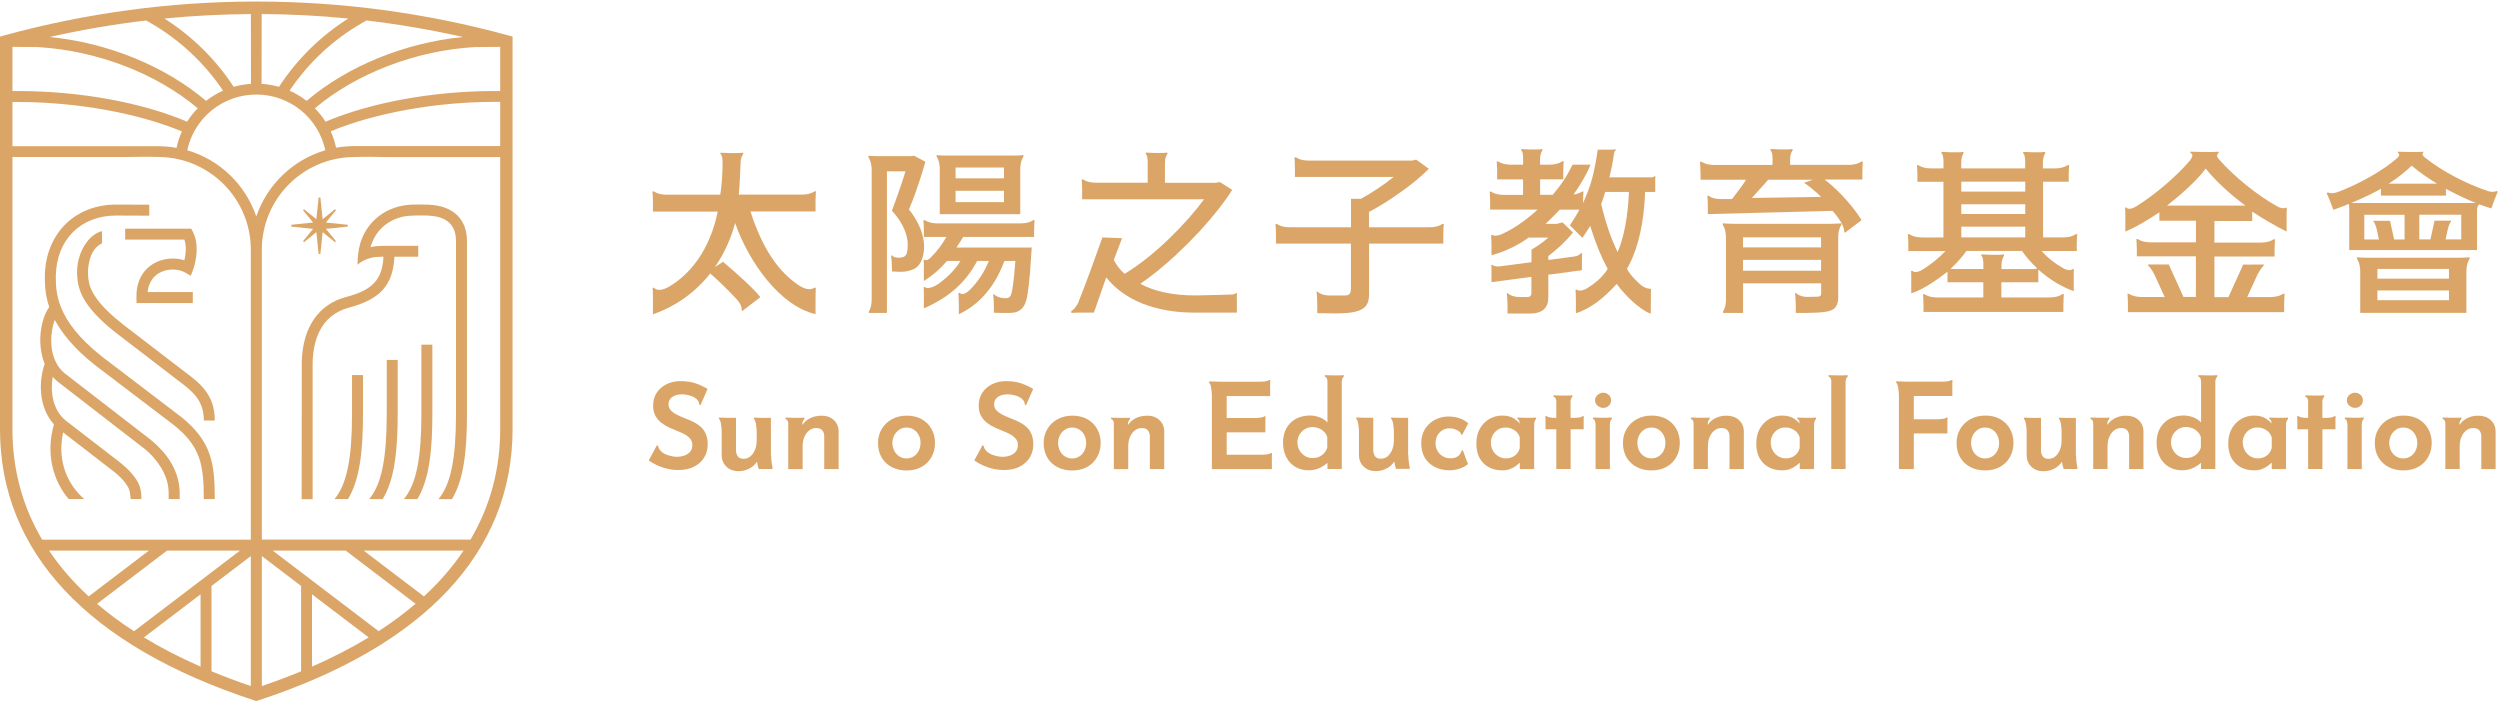<svg width="193" height="55" viewBox="0 0 193 55" fill="none" xmlns="http://www.w3.org/2000/svg">
<g clip-path="url(#clip0_3535_1193)">
<path d="M24.17 17.668L23.395 18.619L23.473 18.696L24.423 17.921L24.599 19.605H24.733L24.908 17.921L25.859 18.696L25.936 18.619L25.161 17.668L26.845 17.493V17.353L25.161 17.178L25.936 16.227L25.859 16.15L24.908 16.925L24.733 15.246H24.599L24.423 16.925L23.473 16.15L23.395 16.227L24.17 17.178L22.486 17.353V17.493L24.17 17.668Z" fill="#DAA567"/>
<path d="M9.384 24.955C6.905 22.988 6.838 21.908 6.796 21.195C6.781 20.958 6.796 20.731 6.833 20.509C6.951 19.698 7.246 19.099 7.876 18.773V17.844C7.101 18.03 6.373 18.872 6.084 19.977C6.084 19.992 6.079 20.003 6.073 20.018C5.97 20.405 5.929 20.86 5.955 21.252C6.017 22.301 6.301 23.592 8.867 25.627L13.67 29.314C14.827 30.177 15.736 30.863 15.736 32.464H16.583C16.583 30.44 15.416 29.562 14.182 28.643L9.389 24.966L9.384 24.955Z" fill="#DAA567"/>
<path d="M9.663 17.648V18.495H14.234C14.42 19.038 14.332 19.678 14.234 20.091C13.464 19.849 12.54 19.936 11.838 20.36C10.97 20.876 10.505 21.806 10.531 22.983L10.541 23.396H14.885V22.549H11.393C11.466 21.889 11.765 21.387 12.266 21.088C12.948 20.685 13.8 20.758 14.296 21.041L14.73 21.289L14.905 20.825C14.931 20.758 15.53 19.125 14.885 17.881L14.766 17.654H9.658L9.663 17.648Z" fill="#DAA567"/>
<path d="M4.163 32.769C3.507 35.046 4.112 37.122 5.299 38.527H6.508C5.299 37.494 4.365 35.671 4.876 33.383L8.186 35.94C9.095 36.606 9.643 37.102 9.942 37.716C10.02 37.918 10.072 38.176 10.077 38.527H10.918C10.918 37.964 10.841 37.613 10.665 37.262C10.309 36.596 9.694 35.996 8.698 35.263L5.031 32.433C4.05 31.602 3.879 30.197 4.07 29.092C4.168 29.205 4.277 29.314 4.396 29.417L11.28 34.742C12.013 35.372 13.015 36.585 13.02 38.042C13.02 38.083 13.02 38.424 13.02 38.527H13.873C13.873 38.45 13.873 38.289 13.873 38.284C13.929 36.255 12.742 34.927 11.915 34.194C11.796 34.091 11.688 33.998 11.59 33.915L4.984 28.813C4.168 28.121 3.972 27.124 3.957 26.406C3.941 25.74 4.065 25.125 4.23 24.697C4.783 25.735 5.728 26.917 7.35 28.198L13.387 32.789C15.489 34.447 15.732 35.883 15.732 38.527H16.579C16.579 35.852 16.388 34.075 13.909 32.123H13.903L7.871 27.527C4.308 24.712 4.308 22.569 4.308 21.293C4.36 18.509 6.229 16.64 8.951 16.64C9.493 16.64 11.523 16.65 11.523 16.65V15.803C11.523 15.803 9.493 15.793 8.951 15.793C5.78 15.793 3.523 18.045 3.461 21.283C3.461 21.877 3.461 22.703 3.802 23.7C3.363 24.289 3.079 25.373 3.11 26.422C3.125 26.907 3.208 27.506 3.451 28.09C2.986 29.386 2.955 31.431 4.163 32.758V32.769Z" fill="#DAA567"/>
<path d="M33.425 15.824C33.053 15.777 31.731 15.772 31.447 15.824C29.686 15.994 27.904 17.285 27.651 19.604C27.62 19.847 27.605 20.131 27.594 20.436C27.791 20.271 28.038 20.11 28.312 20.012C28.56 19.919 28.793 19.857 29.076 19.837C29.185 19.826 29.345 19.821 29.422 19.821H29.603C29.603 19.821 29.593 19.986 29.588 20.059C29.433 21.68 28.658 22.414 26.727 22.925C24.604 23.488 23.396 25.234 23.297 27.847L23.287 38.537H24.134V28.198C24.134 26.509 24.619 24.366 26.944 23.746C29.35 23.106 30.337 22.026 30.45 19.821H32.289V18.974H29.903C29.578 18.974 29.118 18.985 28.813 19.036C28.756 19.047 28.694 19.062 28.632 19.078C28.627 19.078 28.622 19.078 28.617 19.078C28.617 19.078 28.612 19.078 28.607 19.078C29.004 17.626 30.182 16.857 31.344 16.686C31.369 16.681 31.437 16.671 31.53 16.666C31.587 16.666 31.638 16.655 31.695 16.655C32.17 16.63 32.991 16.609 33.456 16.681C34.597 16.826 35.202 17.477 35.202 18.597V26.628V31.979C35.202 35.372 34.804 37.406 33.849 38.532H34.892C35.811 37.029 36.049 34.767 36.049 31.979V18.597C36.049 16.996 35.072 15.989 33.42 15.829L33.425 15.824Z" fill="#DAA567"/>
<path d="M32.531 31.973C32.531 35.366 32.133 37.401 31.178 38.527H32.221C33.14 37.024 33.378 34.762 33.378 31.973V26.607H32.531V31.973Z" fill="#DAA567"/>
<path d="M29.855 31.974C29.855 35.367 29.457 37.401 28.502 38.527H29.545C30.465 37.024 30.702 34.762 30.702 31.974V27.785H29.855V31.974Z" fill="#DAA567"/>
<path d="M27.176 31.973C27.176 35.366 26.778 37.401 25.823 38.527H26.866C27.785 37.024 28.023 34.762 28.023 31.973V28.957H27.176V31.973Z" fill="#DAA567"/>
<path d="M39.219 2.727C32.888 0.997 26.349 0.119 19.785 0.119C13.221 0.119 6.683 0.997 0.356 2.727L0 2.825V33.141C0 42.623 6.791 49.864 19.635 54.073L19.785 54.119L19.935 54.073C32.784 49.864 39.57 42.623 39.57 33.141V2.825L39.214 2.727H39.219ZM28.286 1.581C30.796 1.875 33.285 2.304 35.749 2.856C31.266 3.295 26.83 5.098 23.669 7.788C23.266 7.473 22.827 7.21 22.357 6.998C23.793 4.855 25.709 3.058 27.95 1.777L28.286 1.581ZM20.209 1.085C22.44 1.095 24.666 1.209 26.886 1.431C24.748 2.779 22.92 4.586 21.536 6.704C21.107 6.58 20.658 6.502 20.193 6.471L20.203 1.085H20.209ZM19.367 1.085L19.377 6.471C18.918 6.502 18.468 6.58 18.04 6.704C16.661 4.586 14.827 2.784 12.689 1.431C14.905 1.214 17.136 1.1 19.367 1.085ZM11.29 1.581L11.625 1.777C13.861 3.063 15.783 4.86 17.218 6.998C16.748 7.21 16.309 7.473 15.907 7.788C12.746 5.098 8.31 3.295 3.827 2.856C6.29 2.304 8.785 1.875 11.29 1.581ZM0.961 3.616L2.949 3.636C7.489 3.905 12.054 5.661 15.266 8.357C14.956 8.672 14.683 9.018 14.445 9.395C10.954 7.907 6.125 7.029 1.441 7.029H0.961V3.616ZM0.961 7.876H1.441C5.919 7.876 10.696 8.744 14.042 10.149C13.861 10.546 13.722 10.97 13.629 11.409C13.619 11.409 13.608 11.409 13.603 11.409C13.226 11.342 12.834 11.3 12.193 11.285H0.961V7.881V7.876ZM3.786 42.509H11.491L6.848 46.042C5.65 44.937 4.627 43.759 3.791 42.509H3.786ZM7.494 46.615L12.891 42.509H18.525L10.345 48.733C9.312 48.061 8.361 47.359 7.494 46.615ZM15.483 51.465C13.898 50.767 12.441 50.019 11.109 49.208L15.483 45.882V51.465ZM19.362 52.962C18.308 52.606 17.296 52.224 16.33 51.826V45.236L19.362 42.928V52.962ZM19.362 41.662H3.254C1.735 39.09 0.961 36.24 0.961 33.141V12.121H9.559C10.277 12.111 11.532 12.09 12.395 12.121C16.253 12.225 19.362 15.391 19.362 19.269V41.652V41.662ZM19.785 16.713C18.954 14.254 16.955 12.328 14.455 11.6C14.992 9.111 17.182 7.303 19.785 7.298C22.388 7.298 24.583 9.111 25.115 11.6C22.615 12.333 20.617 14.259 19.785 16.713ZM23.245 51.826C22.28 52.224 21.267 52.606 20.214 52.962V42.928L23.245 45.236V51.826ZM24.087 51.465V45.882L28.462 49.208C27.129 50.019 25.673 50.767 24.087 51.465ZM29.231 48.727L21.05 42.504H26.685L32.082 46.61C31.214 47.349 30.264 48.056 29.231 48.727ZM32.727 46.042L28.079 42.509H35.785C34.948 43.759 33.926 44.937 32.727 46.042ZM38.615 33.136C38.615 36.234 37.84 39.085 36.322 41.657H20.214V19.274C20.214 15.391 23.323 12.225 27.181 12.127C28.043 12.09 29.298 12.111 30.016 12.127H38.615V33.141V33.136ZM38.615 11.274H27.382C26.747 11.29 26.349 11.331 25.972 11.398C25.972 11.398 25.952 11.398 25.946 11.398C25.848 10.959 25.714 10.536 25.533 10.138C28.88 8.734 33.657 7.866 38.135 7.866H38.615V11.269V11.274ZM38.615 7.029H38.135C33.445 7.029 28.622 7.912 25.131 9.395C24.893 9.018 24.619 8.672 24.309 8.357C27.522 5.661 32.087 3.905 36.627 3.636L38.615 3.616V7.029Z" fill="#DAA567"/>
<path d="M62.873 14.776C62.873 14.776 62.589 15.024 61.891 15.024C61.886 15.024 57.032 15.024 57.032 15.024L57.078 14.497C57.088 14.286 57.109 13.991 57.109 13.991C57.14 13.459 57.171 12.638 57.171 12.638C57.171 12.111 57.362 11.92 57.362 11.92L57.372 11.91V11.791H57.336C56.897 11.858 55.663 11.791 55.653 11.791H55.622V11.905L55.637 11.915C55.746 11.972 55.782 12.266 55.782 12.524V12.591C55.782 13.444 55.725 14.218 55.606 15.029C55.606 15.029 51.48 15.029 51.475 15.029C50.782 15.029 50.498 14.786 50.493 14.781H50.483L50.369 14.776V14.807C50.369 14.807 50.406 15.132 50.406 15.633V16.336H55.41C55.1 17.864 54.207 20.617 51.64 22.141L51.619 22.151C50.793 22.611 50.509 22.234 50.509 22.229L50.498 22.218H50.385V22.254C50.4 22.316 50.406 22.605 50.406 23.065V24.263L50.447 24.248C52.213 23.623 53.685 22.564 54.831 21.113C55.41 21.614 56.159 22.337 56.742 22.962C56.789 23.014 56.835 23.065 56.882 23.112C57.352 23.654 57.248 23.922 57.248 23.928V23.943L57.3 24.01L58.7 22.941L58.679 22.915C58.188 22.285 56.887 21.108 55.833 20.225L55.818 20.209L55.193 20.617C55.89 19.605 56.427 18.438 56.753 17.219C57.3 18.789 58.163 20.328 59.175 21.573C60.352 23.014 61.649 23.938 62.924 24.243L62.96 24.253V23.313V23.261C62.96 23.261 62.96 22.368 62.976 22.249V22.213H62.873H62.862C62.862 22.213 62.501 22.538 61.767 22.089L61.711 22.053C60.068 20.989 58.829 19.114 57.935 16.325H62.96V15.432C62.966 15.045 62.991 14.802 62.991 14.802V14.771H62.878H62.867L62.873 14.776Z" fill="#DAA567"/>
<path d="M70.17 16.166C70.34 15.794 70.51 15.324 70.686 14.849L70.764 14.617C71.063 13.795 71.44 12.489 71.44 12.489L70.557 12.014L70.371 12.055H67.696C67.314 12.05 67.076 12.024 67.076 12.024H67.045V12.138V12.148C67.045 12.148 67.298 12.447 67.293 13.155V23.159C67.278 23.768 67.076 24.037 67.076 24.042V24.052L67.071 24.161H68.471V13.227H69.906C69.622 14.198 68.858 16.264 68.858 16.264L68.868 16.279C69.757 17.23 70.077 18.227 70.077 18.841C70.077 19.208 70.051 19.647 69.844 19.786C69.731 19.858 69.607 19.879 69.504 19.89H69.457C68.997 19.91 68.909 19.755 68.904 19.75L68.894 19.735H68.791V19.771C68.791 19.771 68.811 19.853 68.832 20.091L68.868 20.959H68.894C69.328 20.99 69.658 20.99 69.912 20.959C70.201 20.917 70.49 20.814 70.686 20.69C71.089 20.422 71.342 19.791 71.342 19.048C71.342 18.128 70.913 17.08 70.165 16.166H70.17Z" fill="#DAA567"/>
<path d="M141.91 22.885V18.299C141.92 17.643 142.148 17.364 142.153 17.364V17.354L142.158 17.24H142.127C142.127 17.24 141.838 17.276 141.383 17.276H133.771C133.316 17.276 133.027 17.24 133.027 17.24H132.996V17.354V17.364C132.996 17.364 133.249 17.664 133.244 18.371V23.004C133.265 23.727 133.027 24.037 133.022 24.042V24.052L133.017 24.161H134.566V21.873H140.593V22.658C140.593 22.782 140.557 22.906 140.278 22.906C140.18 22.911 139.478 22.921 139.478 22.921C138.915 22.901 138.657 22.632 138.657 22.627L138.641 22.611L138.569 22.642L138.579 22.668C138.605 22.756 138.631 23.293 138.636 23.649V24.161H138.667C139.875 24.161 140.769 24.15 141.265 23.995C141.729 23.846 141.915 23.525 141.915 22.89L141.91 22.885ZM134.561 19.099V18.32H140.588V19.099H134.561ZM140.588 20.06V20.902H134.561V20.06H140.588Z" fill="#DAA567"/>
<path d="M192.724 14.745L192.708 14.755C192.708 14.755 192.502 14.879 192.078 14.755C190.369 14.187 188.509 13.2 187.229 12.183C187.032 12.023 187.012 11.93 187.017 11.889C187.017 11.847 187.058 11.826 187.058 11.826L187.074 11.816V11.713H187.038C186.733 11.759 185.163 11.713 185.147 11.713H185.116V11.806L185.132 11.816C185.183 11.847 185.214 11.878 185.22 11.925C185.23 12.018 185.142 12.126 185.07 12.198C184.006 13.138 182.214 14.166 180.504 14.817C179.983 15.008 179.74 14.863 179.74 14.863L179.725 14.853L179.606 14.915L179.626 14.941C179.657 14.987 179.745 15.183 179.854 15.462L180.138 16.201L180.164 16.191C180.422 16.098 180.644 16.015 180.861 15.927L180.995 15.886C181.047 15.86 181.114 15.829 181.176 15.803L181.295 15.752V15.762H181.315C181.315 15.762 181.357 15.824 181.362 15.974V19.305H191.226V16.216C191.226 15.932 191.35 15.803 191.391 15.772C191.711 15.891 192.016 15.999 192.305 16.082H192.331L192.6 15.354C192.708 15.075 192.791 14.879 192.822 14.832L192.842 14.806L192.724 14.745ZM184.398 14.181C185.091 13.753 185.767 13.19 186.185 12.787C186.759 13.304 187.683 13.898 188.143 14.181H184.398ZM188.979 17.662C189.083 17.239 189.212 17.115 189.212 17.115L189.222 17.105V17.038H187.947L187.631 18.483H186.769V16.578H190.007V18.483H188.799L188.979 17.662ZM183.231 17.105L183.242 17.115C183.242 17.115 183.371 17.239 183.479 17.683L183.655 18.489H182.524V16.583H185.633V18.489H184.827L184.512 17.048H183.231V17.11V17.105ZM181.775 15.679C181.677 15.679 181.589 15.674 181.522 15.669L181.759 15.571L181.878 15.514C182.648 15.183 183.298 14.863 183.81 14.569V15.101H188.824V14.579C189.682 15.034 190.441 15.395 191.138 15.674C191.097 15.674 191.05 15.674 191.004 15.674H181.775V15.679Z" fill="#DAA567"/>
<path d="M95.476 23.086C95.476 22.869 95.491 22.663 95.491 22.658V22.627H95.424L95.414 22.637C95.414 22.637 95.331 22.709 95.15 22.735C94.928 22.751 92.408 22.808 92.279 22.808C90.57 22.808 89.103 22.498 88.034 21.909C88.922 21.299 89.81 20.576 90.75 19.714L91.757 18.738C91.954 18.542 92.62 17.844 92.62 17.844C93.689 16.677 94.526 15.613 95.109 14.684L95.125 14.658L94.18 14.059H94.169L93.834 14.11H89.934V12.618C89.934 12.096 90.105 11.921 90.11 11.915L90.12 11.905V11.781H90.084C89.666 11.848 88.493 11.781 88.483 11.781H88.452V11.895L88.468 11.905C88.545 11.952 88.597 12.169 88.602 12.479V14.105H84.61C83.918 14.105 83.634 13.863 83.629 13.857H83.618L83.505 13.852V13.883C83.505 13.883 83.535 14.121 83.541 14.503V15.381H92.956C91.654 17.163 89.196 19.709 86.82 21.139C86.474 20.829 86.169 20.442 85.984 20.07L86.624 18.387L85.106 18.33L85.09 18.371C84.661 19.585 83.938 21.62 83.236 23.376C82.973 23.887 82.73 24 82.725 24L82.709 24.011V24.161H82.745C82.823 24.145 82.998 24.14 83.277 24.135H84.45L85.4 21.413C86.779 23.169 89.196 24.135 92.212 24.135H95.486V23.076L95.476 23.086Z" fill="#DAA567"/>
<path d="M127.438 24.206C127.438 24.206 127.449 23.261 127.449 22.946C127.449 22.631 127.449 22.378 127.459 22.342V22.316L127.392 22.29C127.392 22.29 127.061 22.321 126.643 21.97C126.617 21.949 126.431 21.779 126.431 21.779C126.034 21.402 125.724 21.02 125.605 20.751C125.667 20.653 125.724 20.544 125.781 20.431C126.509 18.995 126.917 17.11 127.004 14.817H127.784V13.831C127.784 13.712 127.795 13.639 127.8 13.634V13.603H127.712V13.624C127.712 13.624 127.676 13.681 127.505 13.691H124.247C124.365 13.2 124.495 12.622 124.588 11.935L124.598 11.868C124.634 11.646 124.711 11.625 124.711 11.625H124.737V11.527H124.701C124.629 11.543 124.505 11.548 124.345 11.553H123.343V11.579C123.162 12.875 122.93 13.877 122.604 14.734C122.491 15.044 122.356 15.364 122.207 15.68V15.643C122.207 15.142 122.243 14.822 122.243 14.817V14.786H122.129C122.129 14.786 121.928 14.962 121.473 15.018C121.897 14.45 122.465 13.51 122.775 12.751L122.79 12.71H121.406L121.396 12.725C120.952 13.629 120.533 14.259 119.867 15.039H118.896V13.846H120.683V13.309C120.683 12.813 120.719 12.493 120.719 12.488V12.457H120.606H120.595C120.595 12.457 120.327 12.694 119.676 12.71H118.891V12.297C118.901 11.811 119.056 11.646 119.061 11.641L119.072 11.63V11.512H119.036C118.628 11.579 117.481 11.512 117.471 11.512H117.44V11.625L117.455 11.636C117.528 11.677 117.579 11.868 117.584 12.157V12.71H116.593C115.942 12.694 115.674 12.467 115.668 12.467H115.658L115.544 12.462V12.493C115.544 12.493 115.581 12.798 115.581 13.268V13.851H117.579V15.044C117.579 15.044 116.113 15.044 116.107 15.044C115.415 15.044 115.131 14.802 115.126 14.796H115.116L115.002 14.791V14.822C115.002 14.822 115.033 15.101 115.038 15.545V16.18H118.705C118.225 16.609 117.249 17.477 115.947 18.076C115.431 18.288 115.214 18.148 115.214 18.148H115.209L115.116 18.143V18.179C115.131 18.251 115.136 18.804 115.142 19.083V19.703L115.183 19.692C116.304 19.398 117.404 18.804 118.003 18.344H119.537C119.082 18.732 118.633 19.047 118.23 19.269V20.24L115.782 20.565C115.359 20.601 115.229 20.462 115.229 20.462L115.219 20.451H115.131V20.483C115.131 20.483 115.136 20.55 115.142 20.648V21.784L118.225 21.376V22.631C118.225 22.832 118.111 22.936 117.879 22.936C117.646 22.936 117.409 22.936 117.176 22.925C116.634 22.884 116.402 22.641 116.402 22.641L116.386 22.626L116.314 22.657L116.324 22.683C116.36 22.786 116.381 23.385 116.381 23.643V24.206H118.101C118.746 24.206 119.18 24.015 119.377 23.638C119.531 23.364 119.531 23.199 119.531 22.584V21.206L122.098 20.865H122.124V20.147C122.124 19.868 122.14 19.589 122.14 19.584V19.553H122.031L122.021 19.568C122.021 19.568 121.923 19.739 121.551 19.801L119.531 20.069V19.765C120.131 19.32 120.962 18.566 121.417 17.962L121.432 17.942L120.637 17.182L120.626 17.172L120.182 17.28H119.32C119.521 17.095 120.254 16.366 120.415 16.186H121.933C121.726 16.573 121.484 16.976 121.21 17.373L121.194 17.394L122.16 18.365C122.16 18.365 122.615 17.699 122.764 17.441C123.136 18.67 123.591 19.785 124.112 20.761C123.766 21.335 123.136 21.908 122.387 22.331C121.912 22.538 121.732 22.367 121.732 22.367L121.716 22.352L121.633 22.383V22.409C121.659 22.481 121.664 24.18 121.664 24.18L121.706 24.17C122.723 23.834 123.741 23.101 124.81 21.918C125.429 22.776 126.535 23.86 127.387 24.201L127.428 24.216L127.438 24.206ZM125.755 14.817C125.672 16.743 125.378 18.303 124.882 19.46C124.381 18.453 123.952 17.203 123.611 15.747C123.684 15.566 123.751 15.38 123.803 15.199C123.844 15.075 123.885 14.946 123.921 14.817H125.755Z" fill="#DAA567"/>
<path d="M72.308 12.097C72.308 12.097 72.556 12.396 72.551 13.104V16.538H78.764V13.083C78.764 12.391 79.007 12.102 79.007 12.097V12.086L79.012 11.973H78.981C78.981 11.973 78.779 11.998 78.454 12.009H72.861C72.535 11.998 72.334 11.978 72.334 11.978H72.303V12.091V12.102L72.308 12.097ZM73.77 13.765V12.933H77.509V13.765H73.77ZM73.77 15.603V14.73H77.509V15.603H73.77Z" fill="#DAA567"/>
<path d="M79.755 17.001C79.755 17.001 79.482 17.239 78.816 17.244H72.35C71.683 17.234 71.41 17.001 71.41 17.001H71.399L71.286 16.996V17.027C71.286 17.027 71.317 17.28 71.322 17.683V18.292H73.057C72.752 18.86 72.313 19.434 71.818 19.914C71.508 20.183 71.399 20.059 71.399 20.059L71.384 20.038L71.306 20.079V20.1C71.317 20.152 71.322 20.425 71.322 20.885V21.691L71.368 21.665C71.988 21.277 72.577 20.766 73.109 20.146H74.147C73.739 20.813 73.16 21.412 72.375 21.964C71.657 22.409 71.41 22.171 71.41 22.171L71.399 22.161H71.306V22.197C71.317 22.248 71.322 22.512 71.322 22.946V23.808L71.363 23.787C73.264 22.956 74.56 21.799 75.438 20.146H76.337C76.011 20.983 75.479 21.789 74.834 22.414C74.55 22.672 74.364 22.713 74.26 22.703C74.157 22.692 74.116 22.631 74.111 22.625L74.1 22.61L73.992 22.625V22.656C74.007 22.744 74.023 23.596 74.023 23.689V24.257L74.069 24.237C76.047 23.292 77.049 21.494 77.54 20.146H78.387C78.253 21.897 78.134 22.692 77.974 22.899C77.912 22.971 77.824 23.008 77.69 23.023C77.039 23.039 76.75 22.734 76.745 22.729L76.729 22.713L76.657 22.744L76.667 22.77C76.693 22.848 76.713 23.183 76.724 23.472L76.734 24.144H76.76C77.003 24.154 77.23 24.159 77.437 24.159H77.772C78.351 24.159 79.141 24.159 79.327 22.698L79.42 22.021C79.492 21.417 79.559 20.627 79.616 19.609L79.652 19.108H73.837C73.894 19.015 73.961 18.917 74.028 18.814C74.147 18.638 74.271 18.453 74.353 18.292H79.833V17.771C79.833 17.316 79.869 17.032 79.869 17.027V16.996H79.755H79.745L79.755 17.001Z" fill="#DAA567"/>
<path d="M103.238 24.191C104.358 24.191 105.02 24.036 105.366 23.706C105.593 23.489 105.691 23.179 105.691 22.714V18.805H111.424V18.149C111.424 17.648 111.46 17.328 111.46 17.323V17.292H111.346H111.336C111.336 17.292 111.052 17.545 110.354 17.545H105.686V16.362C106.254 16.062 106.894 15.675 107.54 15.246L108.459 14.596C109.172 14.074 109.802 13.542 110.277 13.057L110.303 13.031L109.342 12.334L109.332 12.323L109.022 12.396C109.022 12.396 101.048 12.396 101.038 12.396C100.346 12.396 100.062 12.153 100.056 12.148H100.046L99.933 12.143V12.174C99.933 12.174 99.969 12.499 99.969 13V13.661H107.591C106.858 14.25 105.83 14.937 105.066 15.345H104.297V17.545H99.576C98.884 17.545 98.6 17.302 98.595 17.297H98.585L98.471 17.292V17.323C98.471 17.323 98.507 17.638 98.507 18.128V18.805H104.291V22.26C104.291 22.668 104.167 22.812 103.811 22.812C103.811 22.812 103.052 22.812 102.654 22.812C101.993 22.812 101.719 22.523 101.714 22.518L101.699 22.503L101.626 22.534L101.637 22.559C101.668 22.657 101.694 23.241 101.694 23.51V24.176C101.694 24.176 103.093 24.197 103.227 24.197L103.238 24.191Z" fill="#DAA567"/>
<path d="M131.282 13.289V13.878H134.793C134.587 14.224 134.262 14.647 133.977 15.019C133.885 15.143 133.792 15.262 133.714 15.365C133.435 15.365 133.167 15.365 132.908 15.37C132.903 15.37 132.893 15.37 132.888 15.37C132.196 15.37 131.932 15.133 131.932 15.127L131.922 15.117H131.808V15.148C131.808 15.148 131.845 15.473 131.845 15.974V16.527H131.876C132.485 16.517 135.702 16.434 138.285 16.362C139.968 16.315 141.306 16.279 141.466 16.279C141.585 16.388 141.838 16.703 142.086 17.085C142.401 17.596 142.375 17.896 142.375 17.896V17.906L142.427 17.968L143.718 16.992L143.702 16.966C142.788 15.53 141.507 14.332 140.851 13.862H143.775V13.284C143.775 12.809 143.811 12.504 143.811 12.504V12.473H143.697H143.687C143.687 12.473 143.434 12.695 142.829 12.726H138.197V12.349C138.197 11.822 138.372 11.641 138.372 11.641L138.383 11.631V11.507H138.347C137.918 11.579 136.725 11.507 136.715 11.502H136.684V11.621L136.699 11.631C136.782 11.678 136.833 11.9 136.839 12.225V12.731H132.222C131.617 12.705 131.369 12.488 131.364 12.488H131.354L131.24 12.483V12.514C131.24 12.514 131.276 12.814 131.276 13.284L131.282 13.289ZM139.328 14.151C139.591 14.311 140.211 14.818 140.593 15.2C139.865 15.215 135.976 15.277 135.243 15.282C135.367 15.143 135.511 14.988 135.656 14.823C135.955 14.497 136.265 14.156 136.503 13.873H139.963L139.271 14.115L139.323 14.146L139.328 14.151Z" fill="#DAA567"/>
<path d="M160.253 18.077C160.253 18.077 159.969 18.32 159.293 18.325H157.723V14.028H159.706V13.372C159.716 13.005 159.737 12.783 159.737 12.778V12.747H159.623H159.613C159.613 12.747 159.334 12.995 158.663 13H157.713V12.597C157.713 12.05 157.878 11.864 157.878 11.864L157.888 11.854V11.73H157.852C157.423 11.797 156.23 11.73 156.22 11.725H156.189V11.843L156.204 11.854C156.282 11.9 156.334 12.117 156.344 12.432V13H151.407V12.597C151.407 12.05 151.567 11.864 151.572 11.864L151.582 11.854V11.73H151.546C151.117 11.797 149.924 11.73 149.914 11.725H149.883V11.843L149.899 11.854C149.981 11.9 150.033 12.138 150.038 12.484V13H149.062C148.391 12.995 148.117 12.758 148.112 12.758H148.101L147.988 12.752V12.783C147.988 12.783 148.024 13.093 148.024 13.568V14.033H150.033V18.33H148.391C147.699 18.33 147.415 18.087 147.409 18.082H147.399L147.285 18.077V18.108C147.285 18.108 147.316 18.351 147.322 18.733V19.384H150.188C149.702 19.905 149.046 20.432 148.391 20.835C147.838 21.145 147.647 20.923 147.647 20.923L147.637 20.907L147.538 20.917V20.948C147.538 20.948 147.549 21.047 147.549 21.263V22.648L147.59 22.632C148.613 22.296 149.723 21.454 150.348 20.974V21.79H153.111V22.963H149.584C149.584 22.963 149.568 22.963 149.563 22.963C148.871 22.963 148.587 22.72 148.582 22.715H148.571L148.458 22.709V22.741C148.458 22.741 148.489 23.071 148.494 23.5V24.083H159.293V23.577C159.293 23.112 159.329 22.746 159.329 22.741V22.709H159.215H159.205C159.205 22.709 158.921 22.963 158.224 22.963C158.219 22.963 158.208 22.963 158.203 22.963H154.505V21.79H157.356C157.356 21.79 157.356 20.876 157.361 20.814C158.188 21.553 159.143 22.136 160.052 22.462L160.093 22.477V21.124C160.093 20.902 160.093 20.835 160.099 20.809V20.778L160.006 20.768L159.995 20.778C159.995 20.778 159.814 20.985 159.303 20.721C158.637 20.344 158.038 19.869 157.62 19.378H160.326V18.883C160.326 18.407 160.362 18.108 160.362 18.103V18.072H160.248H160.238L160.253 18.077ZM151.412 14.792V14.023H156.349V14.792H151.412ZM151.412 16.522V15.768H156.349V16.522H151.412ZM156.349 17.498V18.325H151.412V17.498H156.349ZM157.082 20.773H154.516V20.463C154.531 19.957 154.696 19.786 154.696 19.781L154.707 19.771V19.642H154.671C154.232 19.714 153.003 19.642 152.987 19.637H152.956V19.755L152.972 19.766C153.054 19.812 153.106 20.019 153.116 20.334V20.768H150.684C150.647 20.768 150.611 20.768 150.58 20.757C150.988 20.38 151.546 19.776 151.81 19.373H156.101C156.401 19.817 156.804 20.282 157.274 20.711C157.253 20.726 157.201 20.757 157.088 20.762L157.082 20.773Z" fill="#DAA567"/>
<path d="M176.491 16.021C176.491 16.021 176.3 16.187 175.82 15.944C174.265 15.081 172.442 13.61 171.285 12.277C171.182 12.153 171.141 12.05 171.161 11.962C171.182 11.874 171.259 11.833 171.259 11.833L171.275 11.823V11.709H171.239C170.882 11.766 169.142 11.709 169.126 11.709H169.095V11.817H169.116C169.188 11.848 169.23 11.89 169.245 11.947C169.287 12.091 169.121 12.313 169.07 12.38C168.037 13.604 166.456 14.957 164.943 15.918C164.344 16.285 164.153 16.037 164.153 16.032L164.143 16.021H164.055V16.058C164.07 16.125 164.076 16.512 164.076 16.657V17.875L164.117 17.86C164.917 17.529 165.966 16.889 166.704 16.388V17.039H169.529V18.707H166.023C165.336 18.707 165.057 18.464 165.052 18.459H165.041L164.928 18.454V18.485C164.928 18.485 164.964 18.81 164.964 19.311V19.791H169.524V22.921H168.564L167.433 20.432L167.422 20.416C167.422 20.416 165.899 20.416 165.863 20.416H165.832V20.494L165.842 20.504C165.842 20.504 166.038 20.654 166.312 21.175L167.112 22.926H165.305C164.644 22.916 164.37 22.683 164.365 22.683H164.354L164.241 22.678V22.709C164.241 22.709 164.277 23.024 164.277 23.474V24.099H176.336V23.53C176.336 23.05 176.372 22.715 176.372 22.709V22.678H176.259H176.248C176.248 22.678 175.975 22.921 175.314 22.931H173.485L174.286 21.181C174.565 20.659 174.756 20.509 174.756 20.509L174.766 20.499V20.422H174.735C174.699 20.422 173.175 20.427 173.175 20.427L172.034 22.937H170.955V19.807H175.598V19.306C175.598 18.82 175.634 18.506 175.634 18.506V18.474H175.52H175.51C175.51 18.474 175.226 18.727 174.539 18.727H170.955V17.059H173.873V16.336C174.668 16.868 175.732 17.488 176.486 17.855L176.527 17.875V16.667C176.527 16.502 176.532 16.145 176.543 16.078V16.042H176.465H176.455L176.491 16.021ZM173.346 15.872H167.293C168.305 15.087 169.596 13.945 170.283 13.016C170.986 13.909 172.205 15.045 173.346 15.872Z" fill="#DAA567"/>
<path d="M189.801 19.899H182.818C182.318 19.899 181.997 19.863 181.992 19.863H181.961V19.977V19.987C181.961 19.987 182.214 20.287 182.209 20.994V24.155H190.405V20.994C190.405 20.287 190.648 19.992 190.648 19.987V19.977L190.653 19.863H190.622C190.622 19.863 190.297 19.899 189.796 19.899H189.801ZM189.062 22.425V23.174H183.536V22.425H189.062ZM189.062 20.762V21.511H183.536V20.762H189.062Z" fill="#DAA567"/>
<path d="M112.683 32.289C112.43 32.201 112.131 32.154 111.8 32.154C111.449 32.154 111.108 32.237 110.788 32.402C110.468 32.568 110.21 32.805 110.013 33.115C109.817 33.425 109.719 33.802 109.719 34.225C109.719 34.649 109.812 35.026 109.993 35.331C110.173 35.64 110.437 35.878 110.762 36.048C111.087 36.219 111.475 36.307 111.909 36.307C112.162 36.307 112.42 36.265 112.668 36.183C112.921 36.1 113.133 35.986 113.308 35.842L113.334 35.821L113.319 35.79C113.262 35.682 113.143 35.351 113.06 35.108C112.998 34.922 112.957 34.819 112.942 34.788L112.926 34.757L112.833 34.783V34.809C112.833 34.809 112.74 35.269 112.198 35.367C112.131 35.377 112.058 35.382 111.991 35.382C111.764 35.382 111.557 35.331 111.387 35.227C111.211 35.124 111.077 34.984 110.974 34.809C110.876 34.633 110.824 34.437 110.824 34.225C110.824 34.003 110.871 33.802 110.964 33.626C111.056 33.451 111.186 33.316 111.351 33.218C111.516 33.12 111.697 33.068 111.888 33.068C112.079 33.068 112.255 33.105 112.404 33.172C112.456 33.197 112.508 33.223 112.559 33.249C112.781 33.383 112.787 33.507 112.787 33.507V33.538L112.885 33.564L112.9 33.533C112.942 33.451 113.241 32.888 113.334 32.707L113.35 32.676L113.324 32.655C113.143 32.5 112.926 32.376 112.668 32.289H112.683Z" fill="#DAA567"/>
<path d="M124.19 31.323C124.314 31.215 124.376 31.076 124.376 30.905C124.376 30.735 124.314 30.595 124.19 30.482C124.066 30.373 123.927 30.316 123.772 30.316C123.617 30.316 123.473 30.373 123.338 30.482C123.204 30.595 123.137 30.735 123.137 30.905C123.137 31.076 123.204 31.21 123.338 31.323C123.473 31.432 123.617 31.489 123.772 31.489C123.927 31.489 124.072 31.437 124.19 31.329V31.323Z" fill="#DAA567"/>
<path d="M128.664 32.356C128.338 32.175 127.951 32.082 127.512 32.082C127.073 32.082 126.701 32.175 126.365 32.356C126.03 32.536 125.766 32.795 125.575 33.115C125.384 33.435 125.291 33.797 125.291 34.194C125.291 34.628 125.389 35.005 125.575 35.325C125.766 35.64 126.03 35.888 126.36 36.059C126.691 36.229 127.073 36.317 127.502 36.317C127.93 36.317 128.328 36.224 128.658 36.038C128.989 35.852 129.242 35.594 129.418 35.274C129.593 34.953 129.681 34.592 129.681 34.194C129.681 33.797 129.593 33.435 129.418 33.115C129.242 32.795 128.984 32.542 128.658 32.356H128.664ZM128.571 34.2C128.571 34.416 128.524 34.618 128.431 34.799C128.338 34.979 128.214 35.124 128.049 35.227C127.889 35.331 127.698 35.387 127.481 35.387C127.285 35.387 127.099 35.336 126.933 35.227C126.768 35.124 126.639 34.979 126.546 34.799C126.453 34.618 126.407 34.416 126.407 34.2C126.407 33.983 126.453 33.771 126.546 33.595C126.639 33.42 126.768 33.275 126.933 33.167C127.094 33.058 127.279 33.007 127.481 33.007C127.698 33.007 127.889 33.058 128.049 33.167C128.209 33.27 128.338 33.414 128.431 33.595C128.524 33.776 128.571 33.977 128.571 34.205V34.2Z" fill="#DAA567"/>
<path d="M154.419 32.356C154.094 32.175 153.707 32.082 153.268 32.082C152.829 32.082 152.457 32.175 152.121 32.356C151.786 32.536 151.522 32.795 151.331 33.115C151.14 33.435 151.047 33.797 151.047 34.194C151.047 34.628 151.145 35.005 151.331 35.325C151.522 35.64 151.786 35.888 152.116 36.059C152.447 36.229 152.829 36.317 153.257 36.317C153.686 36.317 154.084 36.224 154.414 36.038C154.745 35.852 154.998 35.594 155.173 35.274C155.349 34.953 155.442 34.592 155.442 34.194C155.442 33.797 155.354 33.435 155.173 33.115C154.998 32.795 154.74 32.542 154.414 32.356H154.419ZM152.307 34.799C152.214 34.618 152.168 34.416 152.168 34.2C152.168 33.983 152.214 33.771 152.307 33.595C152.4 33.42 152.529 33.275 152.694 33.167C152.855 33.058 153.04 33.007 153.242 33.007C153.459 33.007 153.65 33.058 153.81 33.167C153.97 33.27 154.099 33.414 154.192 33.595C154.285 33.776 154.332 33.983 154.332 34.205C154.332 34.427 154.285 34.623 154.192 34.804C154.099 34.984 153.975 35.129 153.81 35.232C153.65 35.336 153.459 35.392 153.242 35.392C153.046 35.392 152.86 35.341 152.694 35.232C152.529 35.129 152.4 34.984 152.307 34.804V34.799Z" fill="#DAA567"/>
<path d="M98.09 34.986C98.09 34.986 97.987 35.094 97.445 35.105H94.702V33.375H97.687V32.388C97.687 32.269 97.698 32.182 97.698 32.182V32.135H97.605L97.594 32.151C97.594 32.151 97.491 32.259 96.954 32.269H94.702V30.575H98.054V29.636C98.054 29.491 98.069 29.377 98.069 29.377V29.336H97.976L97.966 29.351C97.966 29.351 97.858 29.465 97.31 29.47H94.217C93.855 29.465 93.385 29.444 93.385 29.444H93.344V29.558L93.365 29.568C93.463 29.63 93.535 29.987 93.556 30.488V36.215H98.188V35.285C98.188 35.136 98.204 35.022 98.204 35.022V34.976H98.111L98.1 34.991L98.09 34.986Z" fill="#DAA567"/>
<path d="M102.31 28.963H102.268V29.076L102.299 29.087C102.454 29.133 102.475 29.34 102.48 29.422V32.614C102.336 32.459 102.155 32.335 101.943 32.242C101.685 32.134 101.406 32.077 101.122 32.077C100.735 32.077 100.378 32.16 100.063 32.325C99.748 32.49 99.5 32.733 99.32 33.043C99.139 33.353 99.051 33.735 99.051 34.169C99.051 34.602 99.133 34.974 99.304 35.295C99.469 35.62 99.707 35.868 100.001 36.043C100.296 36.219 100.631 36.307 100.998 36.307C101.365 36.307 101.669 36.234 101.943 36.095C102.139 35.997 102.32 35.873 102.48 35.733V36.209H103.585V29.485C103.585 29.211 103.72 29.092 103.725 29.087L103.74 29.076V28.963H103.694C103.42 29.009 102.336 28.963 102.325 28.963H102.31ZM102.465 33.75V34.561C102.413 34.721 102.33 34.866 102.222 34.985C102.113 35.103 101.984 35.196 101.835 35.264C101.685 35.331 101.509 35.362 101.308 35.362C101.106 35.362 100.92 35.31 100.745 35.202C100.569 35.093 100.425 34.949 100.321 34.768C100.213 34.587 100.161 34.38 100.161 34.158C100.161 33.936 100.213 33.725 100.321 33.549C100.425 33.373 100.569 33.229 100.74 33.126C100.915 33.022 101.106 32.971 101.308 32.971C101.499 32.971 101.674 33.007 101.835 33.074C101.995 33.141 102.129 33.234 102.237 33.353C102.346 33.466 102.423 33.606 102.47 33.75H102.465Z" fill="#DAA567"/>
<path d="M141.204 28.963H141.162V29.076L141.193 29.087C141.348 29.133 141.374 29.34 141.374 29.428V36.209H142.479V29.505C142.474 29.216 142.619 29.092 142.624 29.087L142.639 29.076V28.963H142.593C142.314 29.009 141.214 28.963 141.204 28.963Z" fill="#DAA567"/>
<path d="M150.628 29.346C150.628 29.346 150.52 29.46 149.972 29.465H147.256C146.894 29.46 146.424 29.439 146.424 29.439H146.383V29.553L146.404 29.563C146.533 29.646 146.59 30.209 146.595 30.544V36.21H147.746V33.462H150.339V32.455C150.339 32.352 150.349 32.28 150.349 32.28V32.233H150.256L150.246 32.249C150.246 32.249 150.143 32.357 149.621 32.367H147.746V30.57H150.721V29.563C150.721 29.455 150.731 29.377 150.731 29.377V29.336H150.638L150.628 29.351V29.346Z" fill="#DAA567"/>
<path d="M169.752 28.963H169.711V29.076L169.742 29.087C169.897 29.133 169.918 29.34 169.923 29.422V32.614C169.778 32.459 169.597 32.335 169.386 32.242C169.127 32.134 168.849 32.077 168.565 32.077C168.177 32.077 167.821 32.16 167.506 32.325C167.191 32.49 166.943 32.733 166.762 33.043C166.581 33.353 166.488 33.735 166.488 34.169C166.488 34.602 166.571 34.974 166.741 35.295C166.907 35.62 167.144 35.868 167.439 36.043C167.733 36.219 168.069 36.307 168.435 36.307C168.802 36.307 169.107 36.234 169.381 36.095C169.577 35.997 169.758 35.873 169.918 35.733V36.209H171.023V29.485C171.023 29.211 171.157 29.092 171.162 29.087L171.178 29.076V28.963H171.131C170.858 29.009 169.773 28.963 169.763 28.963H169.752ZM167.599 34.153C167.599 33.926 167.65 33.719 167.759 33.544C167.867 33.368 168.007 33.224 168.177 33.12C168.353 33.017 168.544 32.965 168.745 32.965C168.936 32.965 169.112 33.002 169.272 33.069C169.432 33.136 169.566 33.229 169.675 33.347C169.783 33.461 169.861 33.595 169.907 33.745V34.556C169.856 34.716 169.773 34.861 169.665 34.98C169.556 35.098 169.427 35.191 169.277 35.258C169.127 35.326 168.952 35.356 168.75 35.356C168.549 35.356 168.363 35.305 168.188 35.196C168.012 35.093 167.867 34.943 167.764 34.763C167.661 34.582 167.604 34.375 167.604 34.153H167.599Z" fill="#DAA567"/>
<path d="M108.707 35.135V32.253H107.994C107.705 32.248 107.437 32.238 107.437 32.238H107.395V32.351L107.416 32.361C107.509 32.418 107.581 32.759 107.607 33.239V34.004C107.607 34.272 107.56 34.515 107.473 34.732C107.385 34.944 107.261 35.114 107.116 35.233C106.967 35.352 106.796 35.414 106.605 35.414C106.414 35.414 106.259 35.357 106.171 35.243C106.078 35.13 106.027 34.98 106.016 34.799V32.248H105.298C105.009 32.243 104.741 32.232 104.741 32.232H104.699V32.346L104.72 32.356C104.834 32.429 104.901 32.888 104.911 33.312V35.166C104.921 35.517 105.051 35.811 105.288 36.033C105.526 36.256 105.83 36.369 106.197 36.369C106.435 36.369 106.657 36.328 106.858 36.25C107.06 36.173 107.24 36.065 107.39 35.925C107.483 35.837 107.566 35.739 107.638 35.636C107.653 35.775 107.69 35.961 107.762 36.173L107.772 36.199H108.123C108.49 36.199 108.79 36.199 108.79 36.199H108.831V36.106C108.831 36.106 108.728 35.662 108.722 35.124L108.707 35.135Z" fill="#DAA567"/>
<path d="M117.182 32.232H117.141V32.345L117.172 32.356C117.27 32.382 117.311 32.562 117.326 32.697C117.208 32.552 117.063 32.428 116.888 32.314C116.655 32.16 116.34 32.082 115.963 32.082C115.612 32.082 115.276 32.17 114.977 32.345C114.677 32.521 114.429 32.769 114.248 33.089C114.068 33.409 113.975 33.797 113.975 34.241C113.975 34.685 114.063 35.077 114.238 35.382C114.414 35.692 114.651 35.924 114.956 36.079C115.256 36.234 115.596 36.312 115.958 36.312C116.195 36.312 116.402 36.276 116.583 36.209C116.758 36.141 116.913 36.053 117.048 35.955C117.161 35.868 117.254 35.785 117.332 35.713V36.214H118.437V32.784C118.437 32.474 118.576 32.361 118.576 32.361L118.592 32.351V32.237H118.545C118.272 32.283 117.197 32.237 117.187 32.237L117.182 32.232ZM117.326 33.766V34.597C117.28 34.757 117.208 34.902 117.11 35.016C117.011 35.134 116.888 35.222 116.738 35.289C116.593 35.351 116.423 35.387 116.242 35.387C116.041 35.387 115.855 35.336 115.679 35.227C115.503 35.119 115.359 34.974 115.256 34.793C115.152 34.613 115.095 34.406 115.095 34.184C115.095 33.962 115.147 33.75 115.25 33.575C115.354 33.399 115.488 33.26 115.658 33.156C115.824 33.058 116.015 33.007 116.221 33.007C116.402 33.007 116.572 33.038 116.722 33.105C116.872 33.172 117.001 33.26 117.104 33.373C117.208 33.487 117.285 33.616 117.332 33.771L117.326 33.766Z" fill="#DAA567"/>
<path d="M123.024 32.232H122.983V32.346L123.014 32.356C123.153 32.392 123.179 32.708 123.179 32.826V36.214H124.284V32.749C124.294 32.465 124.423 32.356 124.423 32.356L124.439 32.346V32.232H124.392C124.119 32.279 123.034 32.232 123.024 32.232Z" fill="#DAA567"/>
<path d="M122.161 32.139C122.161 32.139 122.063 32.248 121.619 32.258H121.247V31.055C121.242 30.771 121.371 30.647 121.376 30.642L121.391 30.631V30.518H121.345C121.071 30.564 119.987 30.518 119.976 30.518H119.935V30.631L119.966 30.642C120.126 30.688 120.147 30.926 120.147 30.993V32.258H120.043C119.532 32.258 119.408 32.134 119.408 32.134L119.398 32.119H119.305V32.16C119.305 32.16 119.315 32.279 119.315 32.428V33.141H120.147V36.209H121.252V33.141H122.259V32.367C122.259 32.248 122.269 32.165 122.269 32.165V32.124H122.176L122.166 32.139H122.161Z" fill="#DAA567"/>
<path d="M133.301 32.088C132.93 32.088 132.604 32.17 132.331 32.336C132.124 32.46 131.954 32.62 131.83 32.811V32.77C131.83 32.48 131.969 32.356 131.974 32.356L131.99 32.346V32.233H131.943C131.912 32.243 131.866 32.248 131.809 32.248H131.127C130.833 32.243 130.575 32.233 130.575 32.233H130.533V32.346L130.564 32.356C130.73 32.403 130.745 32.635 130.745 32.703V36.209H131.85V34.448C131.85 34.174 131.897 33.926 131.99 33.72C132.083 33.508 132.207 33.343 132.367 33.224C132.522 33.105 132.702 33.043 132.899 33.043C133.11 33.048 133.271 33.105 133.363 33.219C133.462 33.327 133.513 33.482 133.518 33.663V36.214H134.624V33.296C134.618 32.94 134.489 32.646 134.241 32.424C133.999 32.202 133.684 32.093 133.307 32.093L133.301 32.088Z" fill="#DAA567"/>
<path d="M138.791 32.232H138.75V32.345L138.781 32.356C138.879 32.382 138.92 32.562 138.936 32.697C138.817 32.552 138.672 32.428 138.497 32.314C138.264 32.16 137.949 32.082 137.572 32.082C137.221 32.082 136.886 32.17 136.586 32.345C136.286 32.521 136.039 32.769 135.858 33.089C135.677 33.409 135.584 33.797 135.584 34.241C135.584 34.685 135.672 35.077 135.848 35.382C136.023 35.692 136.261 35.924 136.565 36.079C136.865 36.234 137.206 36.312 137.567 36.312C137.805 36.312 138.011 36.276 138.192 36.209C138.368 36.141 138.523 36.053 138.657 35.955C138.771 35.868 138.864 35.785 138.941 35.713V36.214H140.046V32.784C140.046 32.474 140.186 32.361 140.186 32.361L140.201 32.351V32.237H140.155C139.881 32.283 138.807 32.237 138.796 32.237L138.791 32.232ZM136.7 34.179C136.7 33.952 136.751 33.745 136.855 33.569C136.958 33.394 137.092 33.254 137.263 33.151C137.428 33.053 137.619 33.001 137.825 33.001C138.006 33.001 138.177 33.032 138.326 33.099C138.476 33.167 138.605 33.254 138.709 33.368C138.812 33.482 138.889 33.616 138.936 33.766V34.597C138.889 34.757 138.817 34.902 138.719 35.016C138.621 35.134 138.497 35.222 138.347 35.289C138.203 35.351 138.032 35.387 137.851 35.387C137.65 35.387 137.464 35.336 137.288 35.227C137.113 35.124 136.968 34.974 136.865 34.793C136.762 34.613 136.705 34.406 136.705 34.184L136.7 34.179Z" fill="#DAA567"/>
<path d="M160.259 35.145V32.263H159.546C159.257 32.258 158.989 32.247 158.989 32.247H158.947V32.361L158.968 32.371C159.061 32.428 159.133 32.769 159.154 33.249V34.014C159.154 34.282 159.107 34.525 159.02 34.742C158.932 34.953 158.808 35.124 158.663 35.243C158.513 35.361 158.343 35.423 158.152 35.423C157.961 35.423 157.806 35.367 157.718 35.253C157.625 35.139 157.573 34.99 157.563 34.809V32.258H156.845C156.556 32.252 156.288 32.242 156.288 32.242H156.246V32.356L156.267 32.366C156.38 32.438 156.448 32.898 156.458 33.322V35.176C156.468 35.527 156.597 35.821 156.835 36.043C157.073 36.265 157.377 36.379 157.744 36.379C157.981 36.379 158.204 36.338 158.405 36.26C158.606 36.183 158.787 36.074 158.937 35.935C159.03 35.847 159.113 35.749 159.185 35.646C159.2 35.785 159.236 35.971 159.309 36.183L159.319 36.209H159.67C160.037 36.209 160.336 36.209 160.336 36.209H160.378V36.116C160.378 36.116 160.275 35.671 160.269 35.134L160.259 35.145Z" fill="#DAA567"/>
<path d="M164.153 32.088C163.781 32.088 163.456 32.17 163.182 32.336C162.976 32.46 162.805 32.62 162.681 32.811V32.77C162.681 32.48 162.821 32.356 162.826 32.356L162.841 32.346V32.233H162.795C162.764 32.243 162.717 32.248 162.661 32.248H161.979C161.684 32.243 161.426 32.233 161.426 32.233H161.385V32.346L161.416 32.356C161.581 32.403 161.597 32.635 161.597 32.703V36.209H162.702V34.448C162.702 34.174 162.748 33.926 162.841 33.72C162.934 33.508 163.058 33.343 163.218 33.224C163.373 33.105 163.554 33.043 163.75 33.043C163.962 33.048 164.122 33.105 164.215 33.219C164.313 33.333 164.365 33.482 164.37 33.663V36.214H165.475V33.296C165.47 32.94 165.341 32.646 165.093 32.424C164.85 32.202 164.535 32.093 164.158 32.093L164.153 32.088Z" fill="#DAA567"/>
<path d="M182.229 31.323C182.353 31.215 182.415 31.076 182.415 30.905C182.415 30.735 182.353 30.595 182.229 30.482C182.105 30.373 181.966 30.316 181.811 30.316C181.656 30.316 181.512 30.373 181.377 30.482C181.243 30.595 181.176 30.735 181.176 30.905C181.176 31.076 181.243 31.21 181.377 31.323C181.512 31.432 181.656 31.489 181.811 31.489C181.966 31.489 182.111 31.437 182.229 31.329V31.323Z" fill="#DAA567"/>
<path d="M186.707 32.356C186.381 32.175 185.994 32.082 185.555 32.082C185.116 32.082 184.744 32.175 184.408 32.356C184.073 32.536 183.809 32.795 183.618 33.115C183.427 33.435 183.334 33.797 183.334 34.194C183.334 34.628 183.432 35.005 183.618 35.325C183.809 35.64 184.073 35.888 184.403 36.059C184.734 36.229 185.116 36.317 185.545 36.317C185.973 36.317 186.371 36.224 186.701 36.038C187.032 35.852 187.285 35.594 187.461 35.274C187.636 34.953 187.729 34.592 187.729 34.194C187.729 33.797 187.641 33.435 187.461 33.115C187.285 32.795 187.027 32.542 186.701 32.356H186.707ZM184.976 33.167C185.137 33.058 185.322 33.007 185.524 33.007C185.741 33.007 185.932 33.058 186.092 33.167C186.252 33.27 186.381 33.414 186.474 33.595C186.567 33.776 186.614 33.983 186.614 34.205C186.614 34.427 186.567 34.623 186.474 34.804C186.381 34.984 186.257 35.129 186.092 35.232C185.932 35.336 185.741 35.392 185.524 35.392C185.328 35.392 185.142 35.341 184.976 35.232C184.811 35.129 184.682 34.984 184.589 34.804C184.496 34.623 184.45 34.422 184.45 34.205C184.45 33.988 184.496 33.776 184.589 33.6C184.682 33.425 184.811 33.28 184.976 33.172V33.167Z" fill="#DAA567"/>
<path d="M175.227 32.232H175.185V32.345L175.216 32.356C175.315 32.382 175.356 32.562 175.371 32.697C175.253 32.552 175.108 32.428 174.932 32.314C174.7 32.16 174.385 32.082 174.008 32.082C173.657 32.082 173.321 32.17 173.022 32.345C172.722 32.521 172.474 32.769 172.293 33.089C172.113 33.409 172.02 33.797 172.02 34.241C172.02 34.685 172.107 35.077 172.283 35.382C172.459 35.692 172.696 35.924 173.001 36.079C173.3 36.234 173.641 36.312 174.003 36.312C174.24 36.312 174.447 36.276 174.628 36.209C174.803 36.141 174.958 36.053 175.093 35.955C175.206 35.868 175.299 35.785 175.377 35.713V36.214H176.482V32.784C176.482 32.474 176.621 32.361 176.621 32.361L176.637 32.351V32.237H176.59C176.317 32.283 175.242 32.237 175.232 32.237L175.227 32.232ZM173.135 34.179C173.135 33.952 173.187 33.745 173.29 33.569C173.393 33.394 173.528 33.254 173.698 33.151C173.863 33.053 174.054 33.001 174.261 33.001C174.442 33.001 174.612 33.032 174.762 33.099C174.912 33.167 175.041 33.254 175.149 33.368C175.253 33.482 175.33 33.611 175.377 33.766V34.597C175.33 34.757 175.258 34.902 175.16 35.016C175.062 35.134 174.938 35.222 174.788 35.289C174.643 35.351 174.473 35.387 174.292 35.387C174.091 35.387 173.905 35.336 173.729 35.227C173.554 35.124 173.409 34.974 173.306 34.793C173.202 34.613 173.146 34.406 173.146 34.184L173.135 34.179Z" fill="#DAA567"/>
<path d="M181.067 32.232H181.026V32.346L181.056 32.356C181.196 32.392 181.222 32.708 181.222 32.826V36.214H182.327V32.749C182.337 32.465 182.466 32.356 182.466 32.356L182.482 32.346V32.232H182.435C182.162 32.279 181.077 32.232 181.067 32.232Z" fill="#DAA567"/>
<path d="M180.2 32.139C180.2 32.139 180.102 32.248 179.657 32.258H179.286V31.055C179.28 30.771 179.41 30.647 179.415 30.642L179.43 30.631V30.518H179.384C179.11 30.564 178.026 30.518 178.015 30.518H177.974V30.631L178.005 30.642C178.165 30.688 178.186 30.926 178.186 30.993V32.258H178.082C177.571 32.258 177.447 32.134 177.447 32.134L177.437 32.119H177.344V32.16C177.344 32.16 177.354 32.279 177.354 32.428V33.141H178.186V36.209H179.291V33.141H180.298V32.367C180.298 32.248 180.308 32.165 180.308 32.165V32.124H180.215L180.205 32.139H180.2Z" fill="#DAA567"/>
<path d="M191.339 32.088C190.967 32.088 190.641 32.17 190.368 32.336C190.161 32.46 189.991 32.62 189.867 32.811V32.77C189.867 32.48 190.006 32.356 190.011 32.356L190.027 32.346V32.233H189.98C189.949 32.243 189.903 32.248 189.846 32.248H189.164C188.87 32.243 188.612 32.233 188.612 32.233H188.57V32.346L188.601 32.356C188.762 32.403 188.782 32.635 188.782 32.703V36.209H189.887V34.448C189.887 34.174 189.934 33.926 190.027 33.72C190.12 33.508 190.244 33.343 190.404 33.224C190.559 33.105 190.74 33.043 190.936 33.043C191.148 33.048 191.308 33.105 191.401 33.219C191.499 33.333 191.55 33.482 191.556 33.663V36.214H192.661V33.296C192.656 32.94 192.526 32.646 192.279 32.424C192.036 32.202 191.721 32.093 191.344 32.093L191.339 32.088Z" fill="#DAA567"/>
<path d="M54.108 32.965C53.948 32.815 53.763 32.691 53.561 32.588C53.36 32.484 53.158 32.397 52.957 32.324C52.724 32.231 52.502 32.138 52.296 32.035C52.089 31.937 51.924 31.818 51.795 31.684C51.671 31.555 51.609 31.405 51.609 31.229C51.609 30.982 51.697 30.796 51.883 30.656C52.069 30.517 52.322 30.444 52.642 30.444C52.879 30.444 53.138 30.491 53.401 30.579C53.995 30.816 53.979 31.188 53.974 31.204V31.24L54.083 31.266L54.625 30.026C54.367 29.866 54.036 29.711 53.7 29.592C53.365 29.479 52.957 29.422 52.482 29.422C52.079 29.432 51.722 29.52 51.413 29.685C51.103 29.845 50.86 30.067 50.684 30.341C50.509 30.615 50.421 30.945 50.421 31.317C50.421 31.627 50.483 31.896 50.602 32.107C50.721 32.319 50.876 32.5 51.067 32.645C51.252 32.789 51.459 32.913 51.676 33.011C51.893 33.109 52.105 33.197 52.311 33.28C52.518 33.357 52.709 33.45 52.885 33.548C53.055 33.646 53.194 33.76 53.298 33.889C53.396 34.018 53.447 34.173 53.447 34.349C53.447 34.571 53.386 34.746 53.272 34.881C53.153 35.015 52.998 35.113 52.822 35.175C52.471 35.294 52.12 35.299 51.712 35.185C51.63 35.165 51.542 35.134 51.444 35.098C50.881 34.876 50.814 34.468 50.814 34.452V34.437L50.715 34.37L50.08 35.552L50.111 35.573C50.313 35.707 50.54 35.831 50.777 35.94C51.015 36.048 51.273 36.131 51.542 36.193C51.81 36.255 52.089 36.285 52.373 36.285C52.848 36.285 53.261 36.198 53.592 36.022C53.928 35.846 54.186 35.609 54.367 35.315C54.542 35.02 54.635 34.69 54.635 34.333C54.635 34.013 54.589 33.734 54.496 33.517C54.403 33.295 54.274 33.109 54.108 32.96V32.965Z" fill="#DAA567"/>
<path d="M71.156 32.362C70.83 32.181 70.443 32.088 70.004 32.088C69.565 32.088 69.193 32.181 68.858 32.362C68.522 32.542 68.258 32.801 68.067 33.121C67.876 33.441 67.783 33.803 67.783 34.2C67.783 34.634 67.882 35.016 68.067 35.331C68.258 35.646 68.522 35.894 68.852 36.065C69.183 36.235 69.57 36.323 69.994 36.323C70.417 36.323 70.82 36.23 71.151 36.044C71.481 35.858 71.734 35.6 71.915 35.28C72.091 34.959 72.183 34.598 72.183 34.2C72.183 33.803 72.096 33.441 71.915 33.121C71.739 32.801 71.481 32.547 71.156 32.362ZM71.063 34.205C71.063 34.422 71.016 34.624 70.923 34.804C70.83 34.985 70.706 35.13 70.541 35.233C70.381 35.336 70.19 35.393 69.973 35.393C69.772 35.393 69.591 35.342 69.426 35.233C69.26 35.125 69.131 34.985 69.038 34.804C68.945 34.624 68.894 34.422 68.894 34.205C68.894 33.988 68.94 33.777 69.038 33.601C69.131 33.425 69.26 33.281 69.426 33.172C69.586 33.064 69.772 33.007 69.978 33.007C70.195 33.007 70.386 33.059 70.546 33.167C70.706 33.271 70.835 33.415 70.928 33.596C71.022 33.777 71.068 33.983 71.068 34.205H71.063Z" fill="#DAA567"/>
<path d="M59.515 35.146V32.259H58.802C58.513 32.254 58.244 32.243 58.244 32.243H58.203V32.357L58.224 32.367C58.317 32.424 58.389 32.765 58.415 33.245V34.01C58.415 34.278 58.368 34.521 58.281 34.738C58.193 34.95 58.069 35.12 57.919 35.239C57.769 35.358 57.599 35.42 57.408 35.42C57.217 35.42 57.062 35.363 56.974 35.249C56.881 35.136 56.829 34.986 56.819 34.805V32.254H56.101C55.812 32.249 55.543 32.238 55.543 32.238H55.502V32.352L55.523 32.362C55.636 32.434 55.703 32.894 55.714 33.318V35.172C55.724 35.523 55.853 35.817 56.091 36.039C56.328 36.261 56.633 36.375 57 36.375C57.237 36.375 57.459 36.334 57.661 36.256C57.862 36.179 58.043 36.07 58.193 35.931C58.286 35.843 58.368 35.745 58.441 35.642C58.456 35.781 58.492 35.967 58.565 36.179L58.575 36.205H58.931C59.298 36.205 59.597 36.205 59.597 36.205H59.639V36.112C59.639 36.112 59.535 35.667 59.53 35.13L59.515 35.146Z" fill="#DAA567"/>
<path d="M63.414 32.093C63.042 32.093 62.712 32.176 62.438 32.341C62.231 32.465 62.061 32.625 61.937 32.816V32.775C61.937 32.486 62.077 32.362 62.082 32.362L62.097 32.351V32.238H62.051C62.02 32.248 61.973 32.253 61.916 32.253H61.235C60.94 32.248 60.682 32.238 60.682 32.238H60.641V32.351L60.672 32.362C60.832 32.408 60.852 32.641 60.852 32.708V36.219H61.963V34.453C61.963 34.179 62.009 33.932 62.102 33.72C62.195 33.508 62.319 33.343 62.479 33.224C62.634 33.105 62.815 33.043 63.011 33.043C63.223 33.048 63.383 33.105 63.476 33.219C63.574 33.333 63.626 33.482 63.631 33.663V36.214H64.741V33.291C64.736 32.935 64.607 32.641 64.359 32.418C64.117 32.196 63.801 32.088 63.424 32.088L63.414 32.093Z" fill="#DAA567"/>
<path d="M79.243 32.965C79.083 32.815 78.897 32.691 78.696 32.588C78.494 32.484 78.293 32.397 78.092 32.324C77.859 32.231 77.637 32.138 77.43 32.035C77.224 31.937 77.059 31.818 76.93 31.684C76.806 31.555 76.744 31.405 76.744 31.229C76.744 30.982 76.832 30.796 77.017 30.656C77.203 30.517 77.456 30.444 77.777 30.444C78.014 30.444 78.272 30.491 78.536 30.579C79.13 30.816 79.114 31.188 79.109 31.204V31.24L79.218 31.266L79.76 30.026C79.501 29.866 79.171 29.711 78.835 29.592C78.5 29.479 78.092 29.422 77.617 29.422C77.214 29.432 76.857 29.52 76.547 29.685C76.237 29.845 75.995 30.067 75.819 30.341C75.644 30.615 75.556 30.945 75.556 31.317C75.556 31.627 75.618 31.896 75.737 32.107C75.855 32.319 76.01 32.5 76.201 32.645C76.387 32.789 76.594 32.913 76.811 33.011C77.028 33.109 77.24 33.197 77.446 33.28C77.653 33.357 77.844 33.45 78.019 33.548C78.19 33.646 78.329 33.76 78.432 33.889C78.531 34.018 78.582 34.173 78.582 34.349C78.582 34.571 78.52 34.746 78.407 34.881C78.288 35.015 78.133 35.113 77.957 35.175C77.606 35.294 77.255 35.299 76.847 35.185C76.764 35.165 76.677 35.134 76.578 35.098C76.016 34.876 75.948 34.468 75.948 34.452V34.437L75.85 34.37L75.215 35.552L75.246 35.573C75.447 35.707 75.675 35.831 75.912 35.94C76.15 36.048 76.408 36.131 76.677 36.193C76.945 36.255 77.224 36.285 77.508 36.285C77.983 36.285 78.396 36.198 78.727 36.022C79.062 35.846 79.321 35.609 79.501 35.315C79.677 35.02 79.77 34.69 79.77 34.333C79.77 34.013 79.724 33.734 79.631 33.517C79.538 33.295 79.409 33.109 79.243 32.96V32.965Z" fill="#DAA567"/>
<path d="M83.943 32.362C83.618 32.181 83.23 32.088 82.791 32.088C82.352 32.088 81.98 32.181 81.645 32.362C81.309 32.542 81.046 32.801 80.855 33.121C80.663 33.441 80.57 33.803 80.57 34.2C80.57 34.634 80.669 35.016 80.855 35.331C81.046 35.646 81.309 35.894 81.639 36.065C81.97 36.235 82.357 36.323 82.781 36.323C83.204 36.323 83.607 36.23 83.938 36.044C84.268 35.858 84.521 35.6 84.702 35.28C84.878 34.959 84.971 34.598 84.971 34.2C84.971 33.803 84.883 33.441 84.702 33.121C84.526 32.801 84.268 32.547 83.943 32.362ZM83.85 34.205C83.85 34.422 83.803 34.624 83.71 34.804C83.618 34.985 83.493 35.13 83.328 35.233C83.168 35.336 82.977 35.393 82.76 35.393C82.559 35.393 82.378 35.342 82.213 35.233C82.047 35.13 81.918 34.985 81.825 34.804C81.733 34.624 81.686 34.422 81.686 34.205C81.686 33.988 81.733 33.777 81.825 33.601C81.918 33.425 82.047 33.281 82.213 33.172C82.373 33.064 82.559 33.007 82.765 33.007C82.982 33.007 83.173 33.059 83.333 33.167C83.493 33.271 83.623 33.415 83.716 33.596C83.809 33.777 83.855 33.983 83.855 34.205H83.85Z" fill="#DAA567"/>
<path d="M88.551 32.093C88.179 32.093 87.848 32.176 87.575 32.341C87.368 32.465 87.198 32.625 87.074 32.821V32.78C87.074 32.491 87.213 32.367 87.218 32.367L87.234 32.356V32.243H87.187C87.156 32.253 87.11 32.258 87.053 32.258H86.371C86.077 32.253 85.819 32.243 85.819 32.243H85.778V32.356L85.808 32.367C85.974 32.413 85.989 32.646 85.989 32.713V36.219H87.1V34.453C87.1 34.179 87.146 33.932 87.239 33.72C87.332 33.508 87.456 33.343 87.616 33.224C87.771 33.105 87.952 33.043 88.148 33.043C88.36 33.048 88.52 33.105 88.613 33.219C88.711 33.333 88.763 33.482 88.768 33.663V36.214H89.878V33.291C89.873 32.935 89.744 32.641 89.496 32.418C89.253 32.196 88.938 32.088 88.561 32.088L88.551 32.093Z" fill="#DAA567"/>
</g>
<defs>
<clipPath id="clip0_3535_1193">
<rect width="192.842" height="54" fill="white" transform="translate(0 0.119)"/>
</clipPath>
</defs>
</svg>
